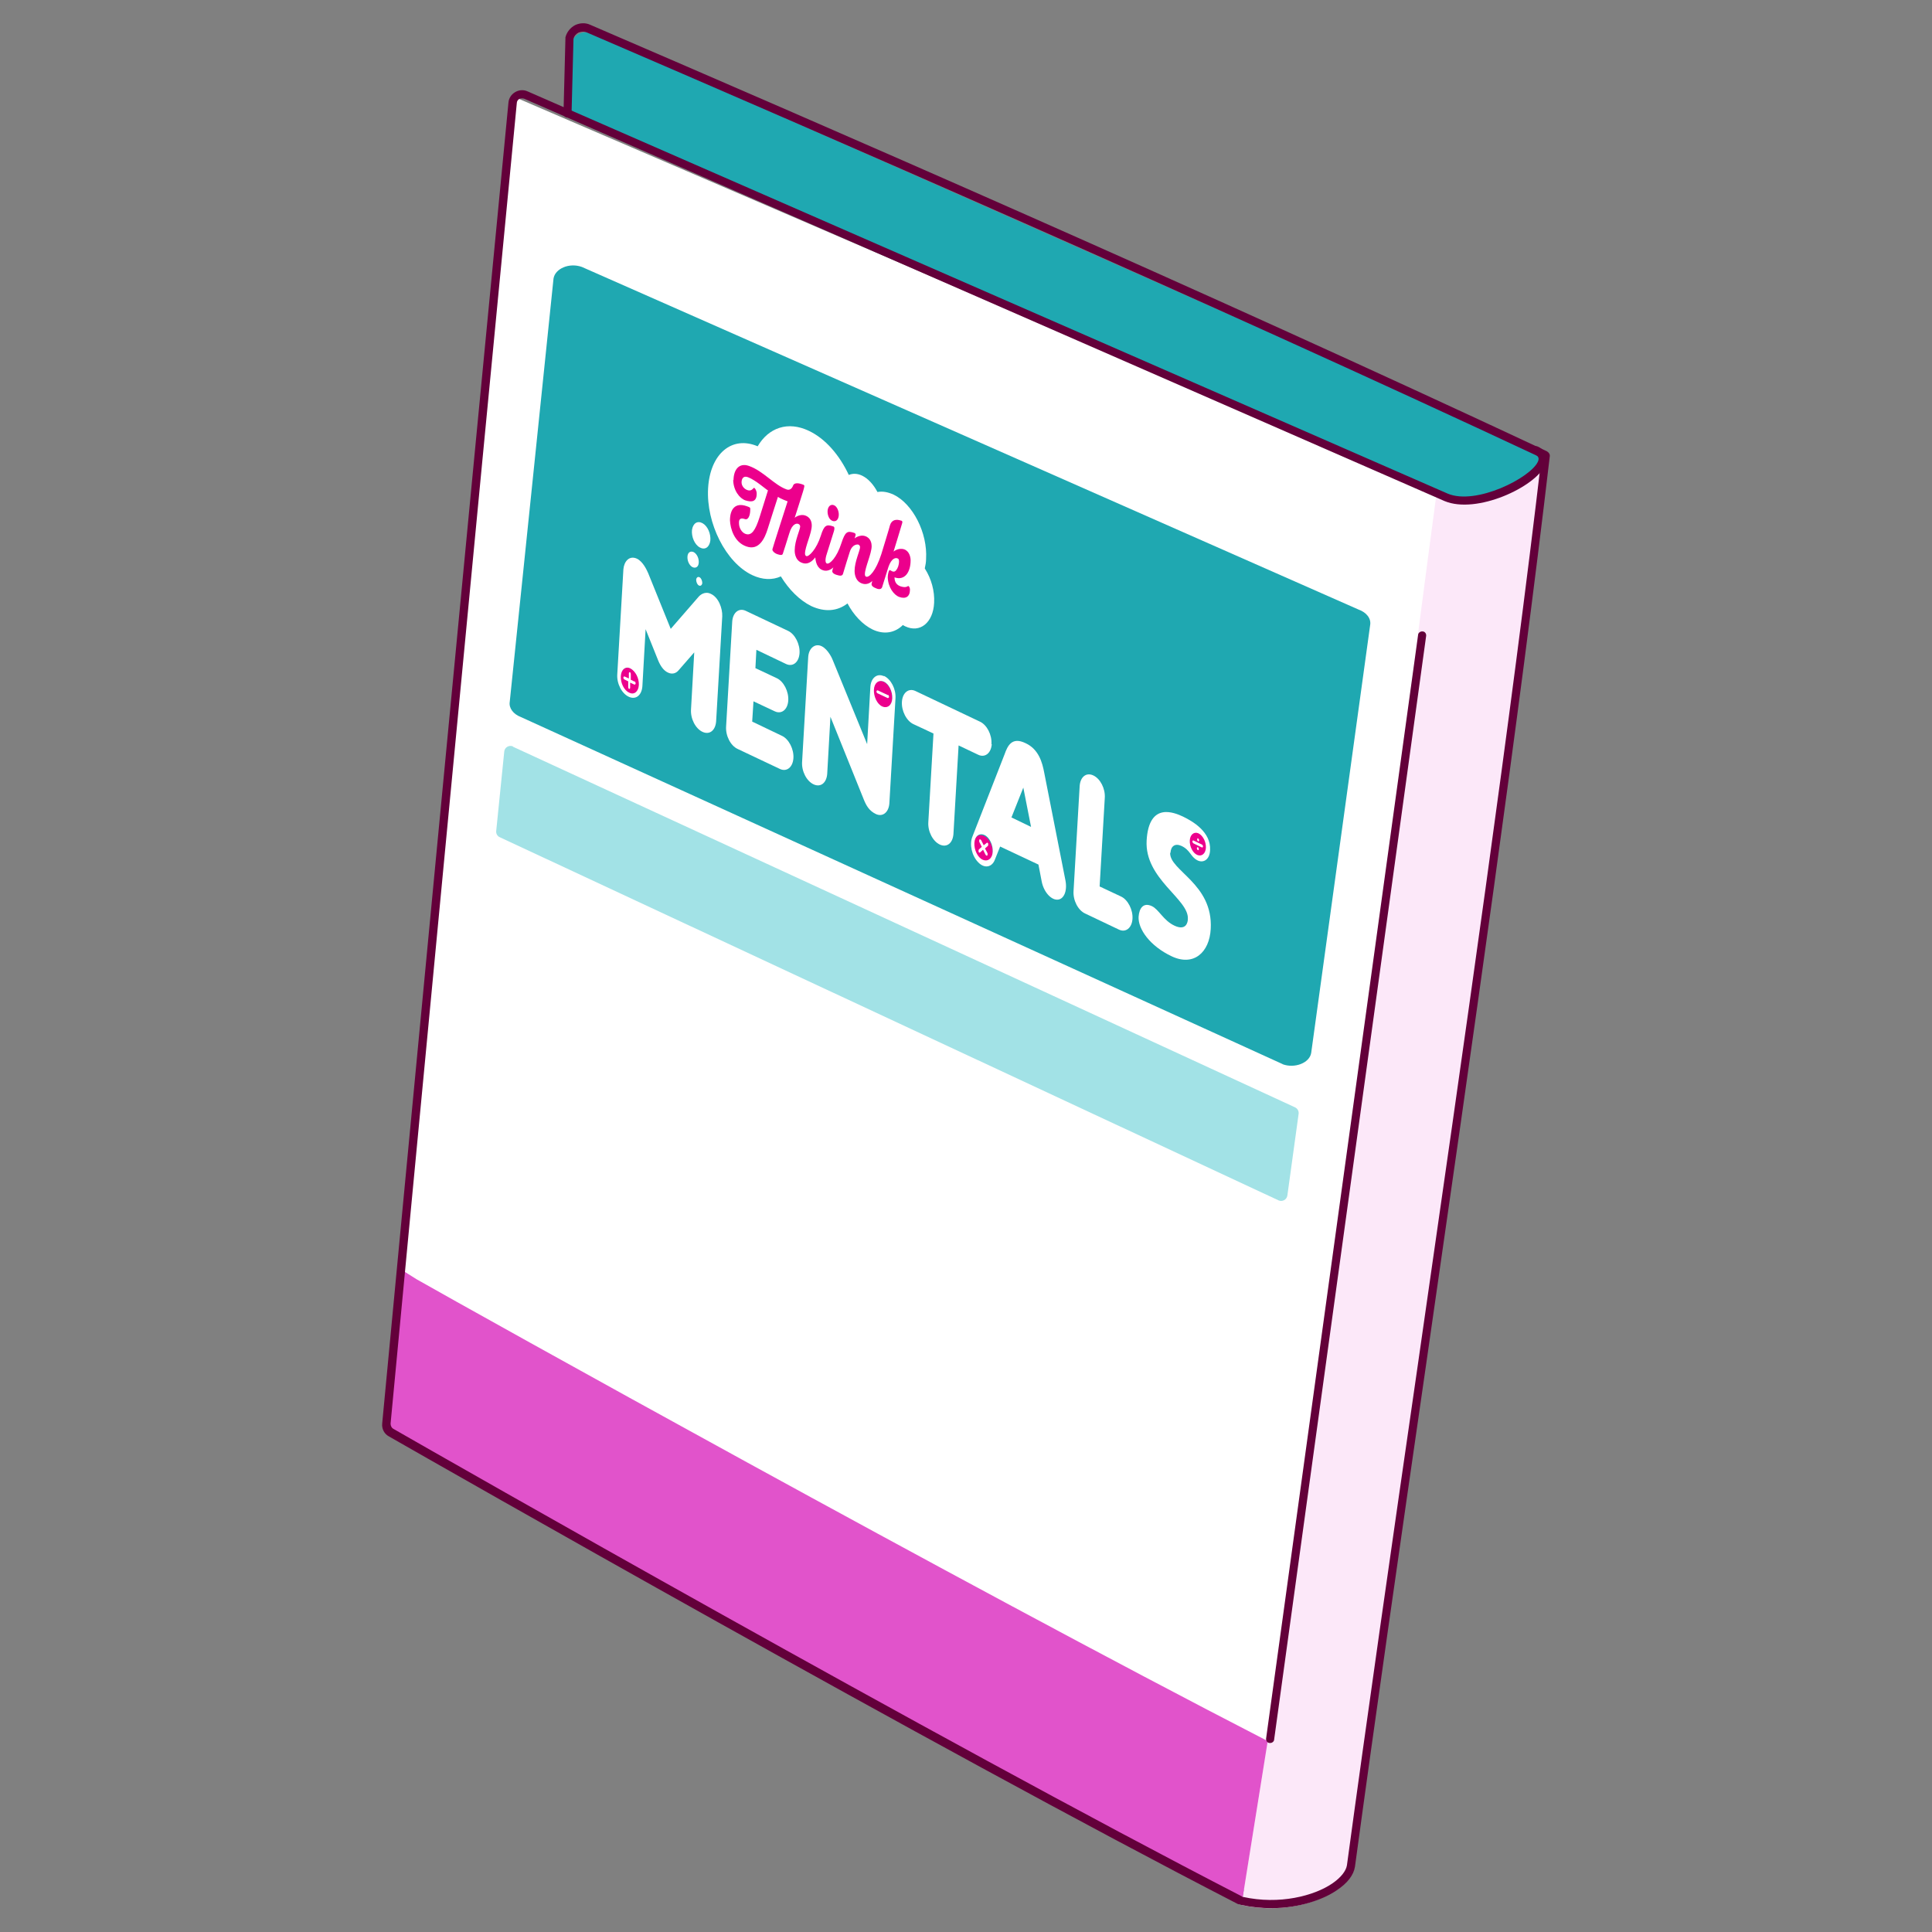<?xml version="1.0" encoding="UTF-8"?>
<svg id="uuid-72b2a68a-3365-4fc0-a2ad-f206acc92109" data-name="Layer_1" xmlns="http://www.w3.org/2000/svg" width="60" height="60" viewBox="0 0 60 60">
  <rect x="0" y="0" width="60" height="60" fill="#808080" stroke="none"/>
  <defs>
    <style>
      .uuid-bfeea9bc-8a4e-423e-8d22-2c16a8c200bb {
        fill: #a2e2e6;
      }

      .uuid-48391946-af49-48d1-8938-a7afe5363a7f {
        fill: #ec008c;
      }

      .uuid-b793db0a-e7be-4058-bd60-ad343c504040 {
        fill: #63003a;
      }

      .uuid-a7c2f88d-9e06-47cc-ad53-3b4c8c9b9bce {
        fill: #fce8f9;
      }

      .uuid-c32852ac-f0a5-4b8a-9141-8255223c4a3c {
        fill: #fff;
      }

      .uuid-27bb3ba0-e619-42a2-969f-a0d564427406 {
        fill: #e153cb;
      }

      .uuid-5f528037-e89e-4d79-abc1-b8c644bb250f {
        fill: #1fa8b1;
      }
    </style>
  </defs>
  <g>
    <path class="uuid-c32852ac-f0a5-4b8a-9141-8255223c4a3c" d="M11.95,44.43c1.6-14.3,2.65-27.52,4-41.43l28.76,12.38s-4.17,31.68-5.94,43.38c-10.22-5.26-16.35-8.92-26.57-14.19l-.25-.14Z"/>
    <g>
      <path class="uuid-a7c2f88d-9e06-47cc-ad53-3b4c8c9b9bce" d="M47.98,14.29c-1.48,12.72-4.4,31.54-6.05,43.79-.11.71-1.7,1.46-3.38,1.08,2.41-14.5,4.35-31.06,6.11-44.19,0,0,2.08-1.08,3.32-.69Z"/>
      <path class="uuid-b793db0a-e7be-4058-bd60-ad343c504040" d="M39.49,59.26c-.3,0-.62-.03-.94-.1-.07-.02-.11-.08-.1-.15.02-.07.08-.11.15-.1,1.13.25,2.21-.03,2.78-.42.26-.18.42-.38.45-.56.61-4.5,1.38-9.86,2.2-15.53,1.43-9.94,2.91-20.21,3.85-28.26,0-.07.07-.12.14-.11.07,0,.12.07.11.14-.94,8.05-2.42,18.33-3.85,28.27-.82,5.67-1.59,11.03-2.2,15.53-.04.26-.23.51-.56.73-.42.29-1.16.56-2.04.56Z"/>
      <path class="uuid-5f528037-e89e-4d79-abc1-b8c644bb250f" d="M17.73,3.61c10.95,4.71,16.99,7.53,27.38,11.87,1.09.46,3.47-1.12,2.77-1.43C36.62,9.11,25.38,4.06,18.35,1.04c-.25-.11-.53.04-.6.3l-.02,2.27Z"/>
      <path class="uuid-b793db0a-e7be-4058-bd60-ad343c504040" d="M47.99,14.26s-.04,0-.05-.01C37.02,9.14,25.75,4.25,18.23,1.01c-.09-.04-.18-.03-.26,0-.08.04-.14.11-.16.2l-.06,2.32c0,.07-.06.12-.13.12-.07,0-.12-.06-.12-.13l.06-2.33s0-.02,0-.03c.04-.16.15-.3.3-.38.15-.07.32-.08.47-.01,7.52,3.24,18.79,8.13,29.7,13.24.06.03.09.1.06.17-.02.05-.07.07-.11.07Z"/>
      <path class="uuid-27bb3ba0-e619-42a2-969f-a0d564427406" d="M38.57,59.07c-9.62-4.95-24.7-13.58-26.43-14.57-.1-.06-.16-.17-.15-.29.23-2.44.46-4.79.46-4.79,0,0,.39.25.49.31,1.74.99,16.81,9.39,26.43,14.34l-.8,5Z"/>
      <path class="uuid-b793db0a-e7be-4058-bd60-ad343c504040" d="M39.45,54.13s-.01,0-.02,0c-.07,0-.12-.07-.11-.14l4.72-34.27c0-.07.08-.12.14-.11.07,0,.12.07.11.14l-4.72,34.27c0,.06-.06.11-.12.11Z"/>
      <path class="uuid-b793db0a-e7be-4058-bd60-ad343c504040" d="M38.5,59.14s-.04,0-.06-.01c-9.59-4.94-24.68-13.56-26.36-14.52-.15-.08-.23-.24-.21-.41.44-4.66,2.71-28.53,3.92-41.01.01-.14.09-.26.21-.33.12-.07.26-.08.39-.02l28.57,12.49c.88.37,2.57-.49,2.8-.99.04-.09.04-.17-.11-.24-.06-.03-.09-.1-.06-.17.03-.06.11-.09.17-.06.25.12.34.33.23.57-.3.68-2.13,1.54-3.13,1.12L16.29,3.07c-.05-.02-.11-.02-.16,0-.05.03-.08.08-.08.13-1.21,12.47-3.48,36.35-3.92,41.01,0,.07.03.13.08.16,1.69.97,16.77,9.58,26.35,14.52.06.03.09.11.05.17-.02.04-.07.07-.11.07Z"/>
      <path class="uuid-5f528037-e89e-4d79-abc1-b8c644bb250f" d="M39.84,33.05l-23.66-10.78c-.24-.09-.38-.28-.35-.47l1.36-13.15c.05-.31.49-.5.88-.36l24.12,10.64c.25.09.4.28.36.49l-1.83,13.28c-.05.31-.51.49-.89.35Z"/>
      <path class="uuid-bfeea9bc-8a4e-423e-8d22-2c16a8c200bb" d="M15.93,23.19l24.29,11.2c.08.04.12.12.11.2l-.35,2.54c-.02.13-.16.2-.27.15l-24.19-11.28c-.07-.03-.12-.11-.11-.19l.25-2.47c.01-.13.15-.21.27-.16Z"/>
    </g>
  </g>
  <g>
    <path class="uuid-c32852ac-f0a5-4b8a-9141-8255223c4a3c" d="M21.73,17c.16.09.3,0,.33-.21.02-.21-.08-.45-.24-.54-.16-.09-.3,0-.33.21-.02.21.08.45.24.54Z"/>
    <path class="uuid-c32852ac-f0a5-4b8a-9141-8255223c4a3c" d="M21.62,18c0,.07.03.15.08.18.05.03.1,0,.11-.07,0-.07-.03-.15-.08-.18-.05-.03-.1,0-.11.07Z"/>
    <path class="uuid-5f528037-e89e-4d79-abc1-b8c644bb250f" d="M19.52,21.6c.18.09.35-.04.36-.29s-.12-.52-.31-.61-.35.04-.36.29.12.52.31.61Z"/>
    <path class="uuid-48391946-af49-48d1-8938-a7afe5363a7f" d="M19.86,21.29c-.01.22-.15.33-.32.25s-.28-.32-.27-.53.15-.33.32-.25.28.32.27.53Z"/>
    <path class="uuid-5f528037-e89e-4d79-abc1-b8c644bb250f" d="M27.75,21.73c-.01.25-.18.38-.36.29s-.32-.36-.31-.61.18-.38.36-.29.32.36.31.61Z"/>
    <path class="uuid-5f528037-e89e-4d79-abc1-b8c644bb250f" d="M27.75,21.73c-.01.25-.18.38-.36.29s-.32-.36-.31-.61.18-.38.36-.29.32.36.31.61Z"/>
    <path class="uuid-48391946-af49-48d1-8938-a7afe5363a7f" d="M27.71,21.7c-.01.22-.15.33-.32.25s-.28-.32-.27-.53.15-.33.32-.25.28.32.27.53Z"/>
    <path class="uuid-c32852ac-f0a5-4b8a-9141-8255223c4a3c" d="M28.72,17.65c.02-.09.04-.19.04-.29.05-.81-.41-1.71-1.01-2-.18-.08-.34-.11-.5-.08-.12-.23-.29-.42-.48-.51-.15-.07-.29-.07-.41-.02-.29-.62-.73-1.13-1.24-1.37-.65-.31-1.25-.1-1.59.48-.8-.34-1.48.23-1.54,1.31s.55,2.3,1.37,2.69c.32.15.63.16.89.04.25.41.58.74.94.92.43.2.82.16,1.13-.08.19.36.47.66.78.81.36.17.7.1.94-.14.02.01.04.03.07.04.46.22.87-.11.9-.73.02-.37-.09-.75-.28-1.05h0Z"/>
    <path class="uuid-c32852ac-f0a5-4b8a-9141-8255223c4a3c" d="M27.45,21c-.21-.1-.4.05-.42.33l-.1,1.78-1.06-2.59c-.02-.06-.15-.35-.35-.45s-.4.05-.42.33l-.19,3.26c-.02.29.14.6.36.7s.4-.05.42-.33l.1-1.77,1.04,2.58c.07.17.16.34.37.44s.4-.05.42-.33l.19-3.26c.02-.29-.14-.6-.36-.7h0ZM27.4,21.94c-.16-.07-.27-.31-.26-.52s.15-.32.31-.25.27.31.26.52-.15.32-.31.25Z"/>
    <path class="uuid-c32852ac-f0a5-4b8a-9141-8255223c4a3c" d="M30.79,23.11c.02-.29-.14-.6-.36-.7l-2-.95c-.21-.1-.4.05-.42.33s.14.6.36.7l.62.29-.16,2.75c-.02.29.14.6.36.7s.4-.05.42-.33l.16-2.75.61.29c.21.1.4-.05.42-.33Z"/>
    <path class="uuid-c32852ac-f0a5-4b8a-9141-8255223c4a3c" d="M34.81,27.84l-.66-.31.16-2.75c.02-.29-.14-.6-.36-.7s-.4.05-.42.33l-.19,3.26c-.02.29.14.6.36.7l1.05.5c.21.1.4-.05.42-.33s-.14-.6-.36-.7h0Z"/>
    <path class="uuid-c32852ac-f0a5-4b8a-9141-8255223c4a3c" d="M24.41,20.62c.21.1.4-.05.42-.33s-.14-.6-.36-.7l-1.31-.62c-.21-.1-.4.05-.42.33l-.19,3.26c-.02.29.14.6.36.7l1.31.62c.21.1.4-.05.42-.33s-.14-.6-.36-.7l-.92-.44.04-.63.66.31c.21.1.4-.05.42-.33s-.14-.6-.36-.7l-.66-.31.03-.57.92.44h0Z"/>
    <path class="uuid-5f528037-e89e-4d79-abc1-b8c644bb250f" d="M30.51,26.77c.18.09.35-.04.36-.29s-.12-.52-.31-.61-.35.04-.36.29.12.52.31.61Z"/>
    <path class="uuid-5f528037-e89e-4d79-abc1-b8c644bb250f" d="M37.54,26.38c-.01.25-.18.38-.36.29s-.32-.36-.31-.61.18-.38.36-.29.32.36.31.61Z"/>
    <path class="uuid-48391946-af49-48d1-8938-a7afe5363a7f" d="M30.83,26.49c-.01.22-.15.33-.32.25s-.28-.32-.27-.53.15-.33.32-.25.28.32.27.53Z"/>
    <path class="uuid-48391946-af49-48d1-8938-a7afe5363a7f" d="M37.5,26.35c-.01.22-.15.33-.32.25s-.28-.32-.27-.53.15-.33.32-.25.28.32.27.53Z"/>
    <path class="uuid-c32852ac-f0a5-4b8a-9141-8255223c4a3c" d="M32.43,24c-.06-.32-.17-.73-.58-.92-.43-.21-.56.09-.65.34l-1,2.56c-.1.24-.02.6.18.8.19.2.43.16.52-.09l.16-.4,1.19.56.1.52c.06.32.28.57.48.57.21,0,.32-.27.26-.59l-.66-3.35ZM30.52,26.7c-.16-.07-.27-.31-.26-.52s.15-.32.31-.25.27.31.26.52-.15.32-.31.25ZM31.41,25.39l.37-.93.24,1.22-.6-.29Z"/>
    <path class="uuid-c32852ac-f0a5-4b8a-9141-8255223c4a3c" d="M22.07,18.44c-.19-.09-.34.05-.38.1l-.86.99-.7-1.73c-.04-.09-.16-.36-.35-.45-.24-.11-.4.09-.42.33l-.19,3.26c-.02.29.14.6.36.7s.4-.05.42-.33l.1-1.77.39.97c.07.17.17.32.31.38.13.06.25.02.33-.08l.48-.55-.1,1.77c-.02.29.14.6.36.7s.4-.05.42-.33l.19-3.26c.01-.24-.11-.59-.36-.7ZM19.54,21.51c-.16-.07-.27-.3-.26-.51s.15-.32.3-.24.27.3.26.51-.15.32-.3.24Z"/>
    <path class="uuid-c32852ac-f0a5-4b8a-9141-8255223c4a3c" d="M36.35,26.49c.01-.21.14-.31.34-.22.28.13.28.34.5.45.18.09.38-.02.39-.32.03-.56-.53-.89-.84-1.04-.28-.13-1.06-.46-1.13.74s1.32,1.82,1.28,2.44c0,.11-.06.37-.41.21s-.49-.51-.71-.61c-.26-.12-.39.06-.41.33-.02.38.35.91,1.03,1.23s1.17-.12,1.21-.85c.08-1.41-1.29-1.81-1.26-2.37h0ZM37.22,25.88c.14.07.24.27.23.45s-.13.28-.27.22-.24-.27-.23-.45.13-.28.27-.22Z"/>
    <path class="uuid-c32852ac-f0a5-4b8a-9141-8255223c4a3c" d="M19.71,21.17l-.12-.06v-.16s0-.06-.02-.07-.04,0-.04.03v.16s-.13-.06-.13-.06c-.02,0-.04,0-.04.03,0,0,0,0,0,0,0,.03.01.05.03.06l.12.06v.16s0,.06.02.07.04,0,.04-.03v-.16s.13.06.13.06c.02,0,.03,0,.04-.03,0,0,0,0,0,0,0-.03-.01-.06-.03-.07Z"/>
    <path class="uuid-c32852ac-f0a5-4b8a-9141-8255223c4a3c" d="M30.69,26.24s0-.03,0-.04c-.01-.03-.04-.04-.05-.02l-.09.07-.08-.16s-.04-.04-.05-.02c0,0-.01.02-.01.03,0,.01,0,.03,0,.04l.08.16h0s-.09.08-.09.08c0,0-.01.02-.01.03,0,.01,0,.03,0,.04.01.03.04.04.05.02l.09-.08.08.16s.04.04.05.02c0,0,.01-.02.01-.03,0-.01,0-.03,0-.04l-.08-.15h0s.09-.08.09-.08c0,0,.01-.02.01-.03h0Z"/>
    <path class="uuid-c32852ac-f0a5-4b8a-9141-8255223c4a3c" d="M27.58,21.59l-.32-.15s-.04,0-.04.03c0,0,0,0,0,0,0,.03.01.05.03.06l.32.15s.03,0,.04-.03c0,0,0,0,0,0,0-.03-.01-.06-.03-.07Z"/>
    <path class="uuid-c32852ac-f0a5-4b8a-9141-8255223c4a3c" d="M37.06,26.19l.27.13s.03,0,.03-.03c0,0,0,0,0,0,0-.02-.01-.05-.03-.06l-.27-.13s-.03,0-.03.03c0,0,0,0,0,0,0,.02.01.05.03.05Z"/>
    <path class="uuid-c32852ac-f0a5-4b8a-9141-8255223c4a3c" d="M37.2,26.31s-.03,0-.03.03c0,0,0,0,0,0,0,.02.01.05.03.06s.03,0,.03-.03c0,0,0,0,0,0,0-.02-.01-.05-.03-.06Z"/>
    <path class="uuid-c32852ac-f0a5-4b8a-9141-8255223c4a3c" d="M37.21,26.13s.03,0,.03-.03c0,0,0,0,0,0,0-.02-.01-.05-.03-.06s-.03,0-.03.03c0,0,0,0,0,0,0,.02.01.05.03.06Z"/>
    <path class="uuid-c32852ac-f0a5-4b8a-9141-8255223c4a3c" d="M21.5,17.61c.1.05.19,0,.2-.13.01-.13-.05-.27-.15-.33-.1-.05-.19,0-.2.13-.01.13.05.27.15.33h0Z"/>
    <path class="uuid-c32852ac-f0a5-4b8a-9141-8255223c4a3c" d="M25.36,17.36s.01,0,.02.01h0s-.02,0-.02-.01Z"/>
    <path class="uuid-48391946-af49-48d1-8938-a7afe5363a7f" d="M22.78,14.92c0-.33.17-.56.48-.45.45.16.78.59,1.17.73.08.03.16-.01.2-.12.02-.06.1-.11.31-.03.03.01.04.03.04.04,0,.03-.03.14-.04.17,0,.01-.26.82-.26.82,0,0,.15-.13.33-.07.14.05.2.17.2.31,0,.24-.21.66-.21.87,0,.05.02.07.04.08.08.03.32-.22.45-.63.1-.32.17-.37.39-.29.04.01.04.07.02.14-.05.15-.15.49-.22.7-.08.24-.03.3,0,.31.09.03.31-.19.45-.63.12-.37.19-.39.4-.32.04.01.05.06.04.07,0,.01-.03.1-.03.1,0,0,.16-.13.33-.07.18.06.2.24.2.31,0,.23-.21.67-.21.87,0,.04.01.07.04.08.09.03.3-.17.47-.7,0,0,.27-.88.27-.9.05-.16.18-.2.35-.14.03,0,.04.04.03.07,0,.01-.27.89-.27.89,0,0,.15-.13.33-.07.17.06.2.26.2.34,0,.38-.19.64-.5.53,0,.15.07.24.19.28.19.06.22-.02.24-.01.03.01.05.07.05.11,0,.22-.13.3-.33.23-.17-.06-.35-.3-.36-.61,0-.1.03-.2.05-.22.03-.03.12.11.21,0,.05-.06.09-.16.09-.28,0-.04-.01-.08-.05-.09-.05-.02-.18-.02-.28.27-.08.25-.16.52-.19.61-.02.08-.09.09-.17.06-.11-.04-.18-.09-.16-.16.01-.04.02-.08.02-.08,0,0-.13.15-.32.08-.18-.06-.23-.25-.23-.39,0-.29.17-.63.17-.74,0-.04-.03-.07-.06-.08-.02,0-.18-.02-.26.23,0,0-.19.6-.21.68-.02.07-.09.07-.21.03-.12-.04-.13-.1-.12-.13,0-.02.03-.1.03-.1,0,0-.14.15-.32.09-.19-.06-.23-.27-.24-.4-.02.02-.18.26-.41.17-.24-.08-.23-.37-.23-.39,0-.3.17-.64.17-.74,0-.04-.03-.07-.06-.08-.04-.02-.19-.02-.28.3-.08.26-.17.54-.2.63-.02.05-.08.04-.17.01-.09-.03-.17-.11-.15-.16,0-.02.47-1.48.47-1.48,0,0-.22-.08-.3-.14,0,0-.23.71-.32,1-.09.29-.27.68-.66.54-.38-.13-.5-.56-.51-.81,0-.33.15-.57.52-.44.11.04.11.04.11.1,0,.22-.08.34-.17.3-.11-.04-.19-.02-.18.13,0,.15.09.29.2.33.19.07.31-.11.44-.52.11-.35.26-.83.26-.83-.05-.02-.38-.32-.62-.41-.16-.06-.2.07-.2.16,0,.1.07.2.18.24.14.05.18-.07.21-.07.03.01.08.09.08.18,0,.26-.16.27-.35.21-.18-.06-.38-.31-.38-.65h0Z"/>
    <path class="uuid-48391946-af49-48d1-8938-a7afe5363a7f" d="M26.01,16.13c-.06.09-.18.07-.25-.03-.07-.11-.08-.27-.02-.36.06-.09.18-.08.25.03.07.11.08.27.02.36Z"/>
  </g>
</svg>